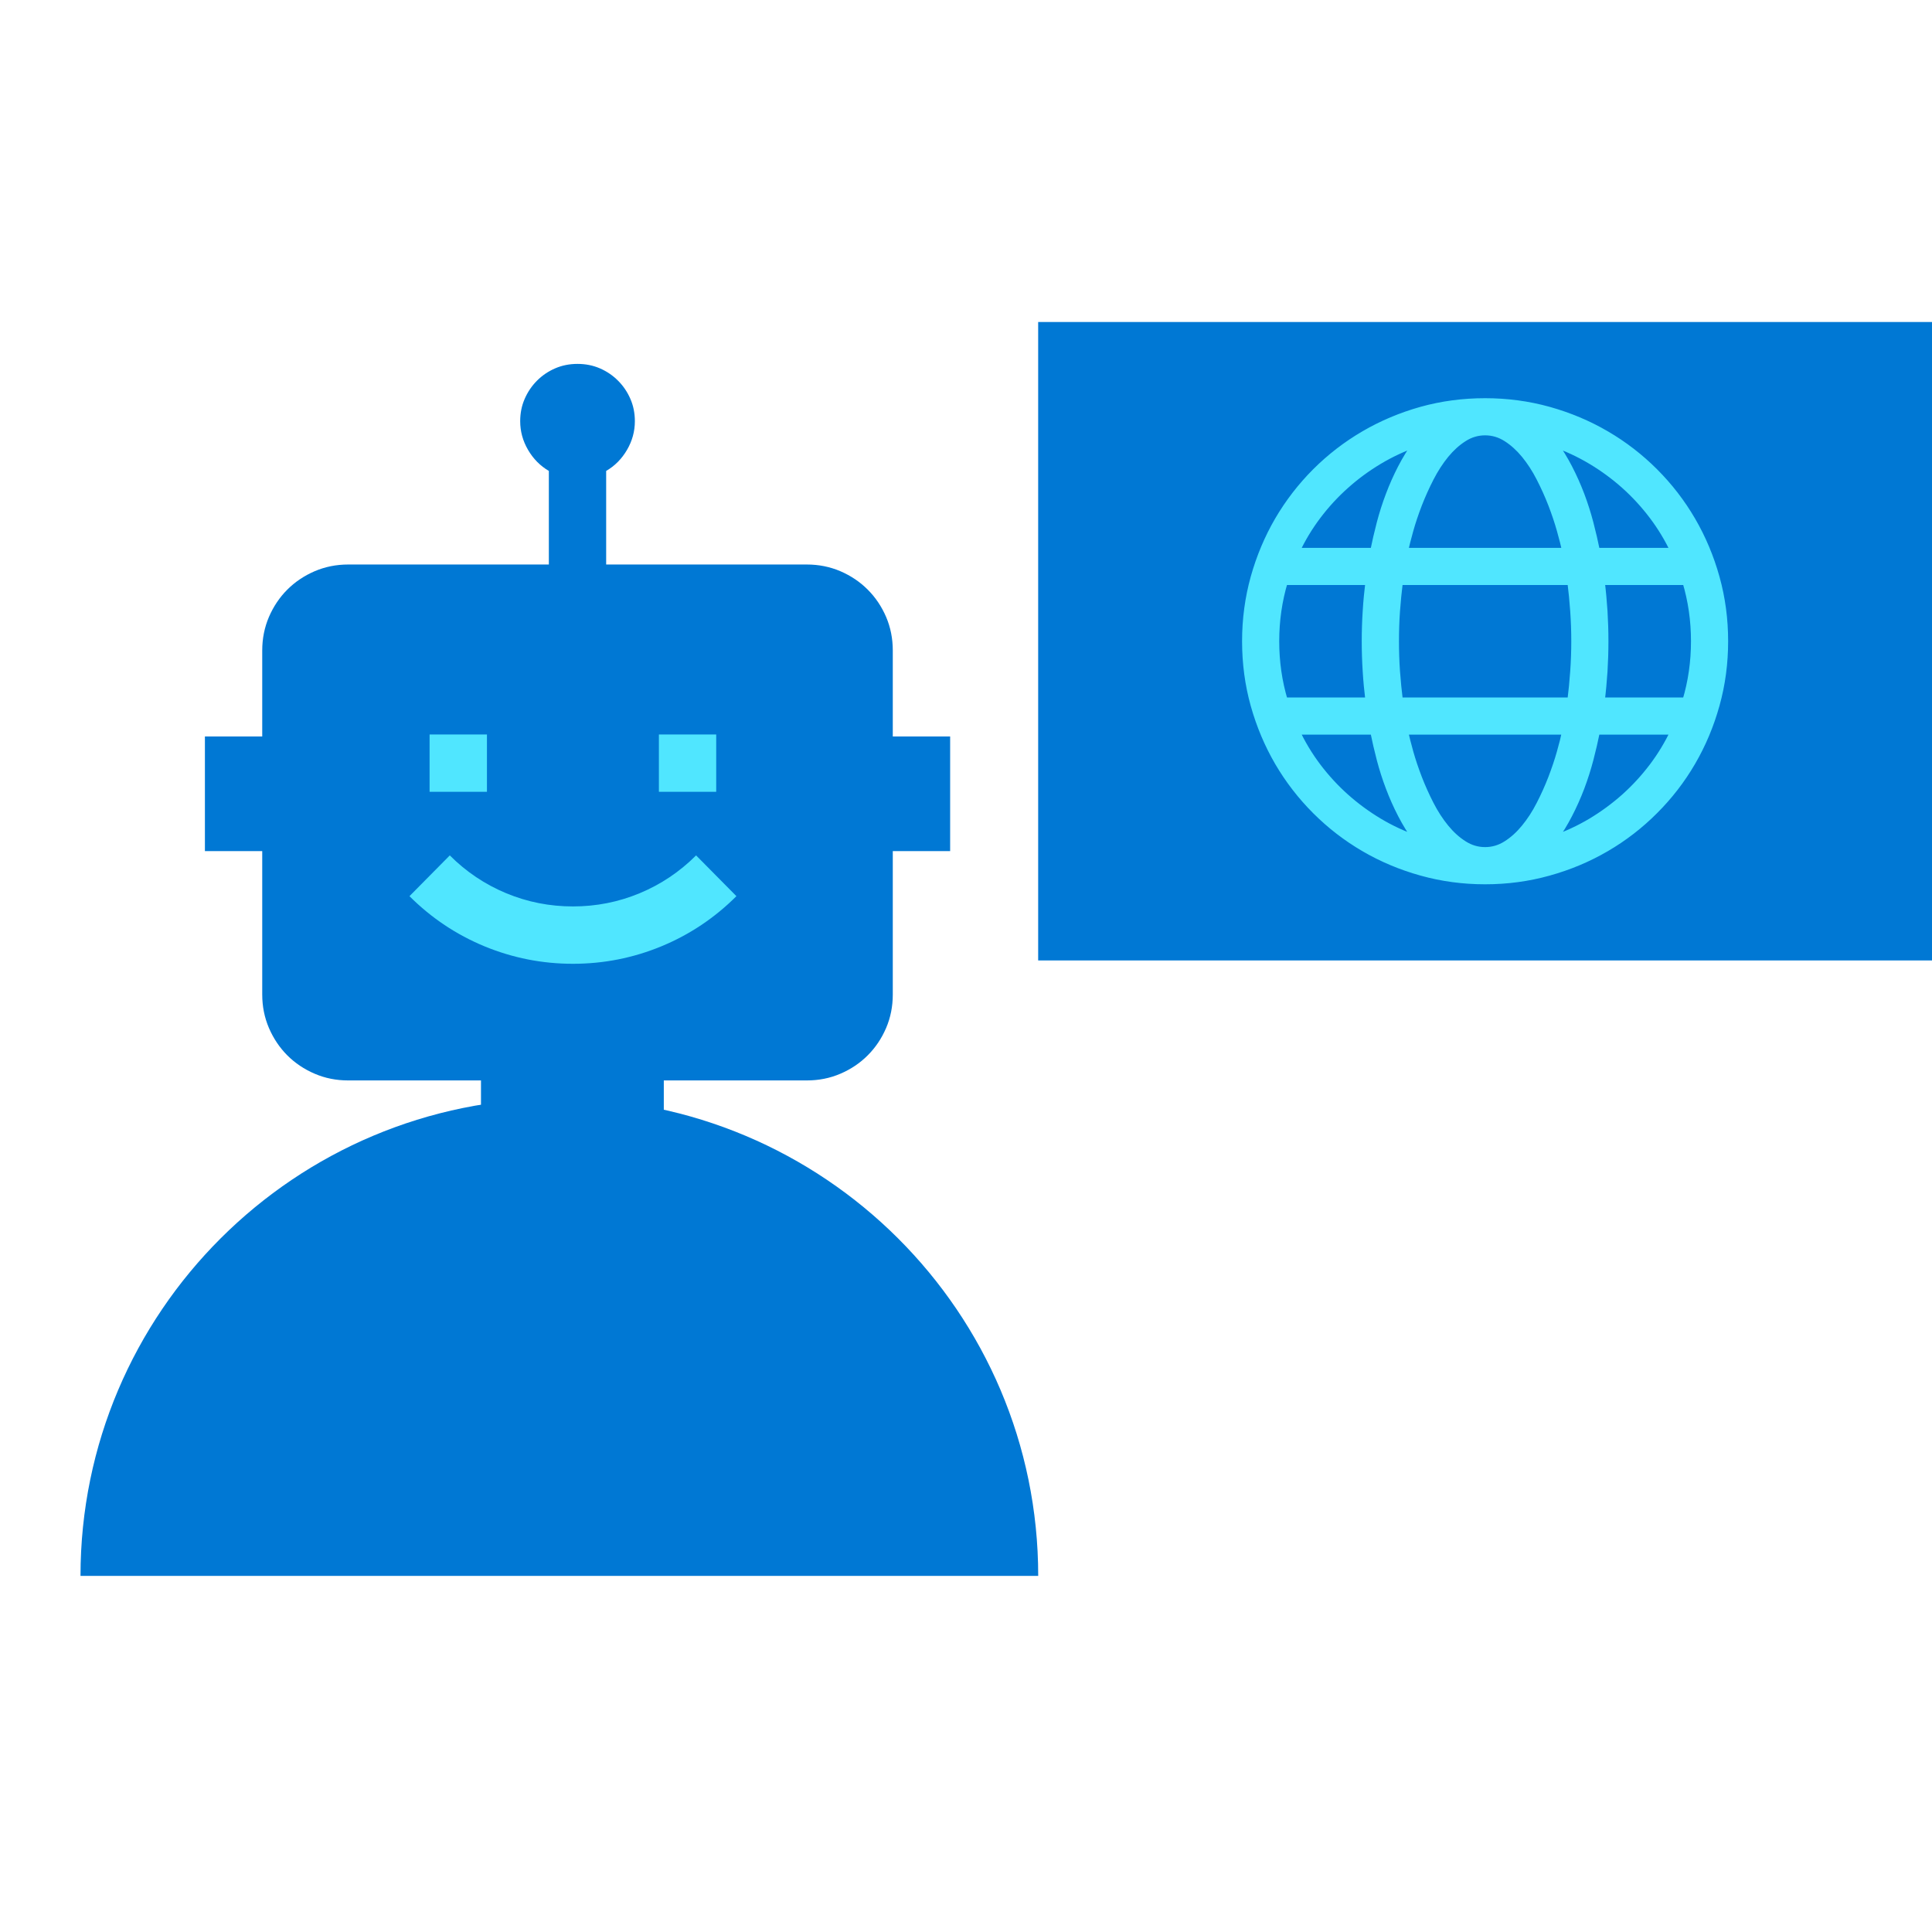 <svg data-slug-id="speech-service41" viewBox="0 0 48 48" xmlns="http://www.w3.org/2000/svg">
<rect x="25.793" y="8" width="22.207" height="15.862" fill="#0078D4"/>
<rect x="12.004" y="31.233" width="5.621" height="6.246" fill="#50E6FF"/>
<rect x="11.95" y="25.124" width="4.542" height="6.057" fill="#0078D4"/>
<path fill-rule="evenodd" clip-rule="evenodd" d="M38.477 10.195C37.97 10.054 37.443 9.983 36.897 9.983L36.897 9.983C36.347 9.983 35.82 10.054 35.314 10.195C34.809 10.336 34.336 10.536 33.894 10.793C33.453 11.051 33.051 11.361 32.689 11.723C32.327 12.085 32.017 12.487 31.759 12.928C31.502 13.37 31.302 13.844 31.161 14.351C31.02 14.859 30.949 15.385 30.949 15.931C30.949 16.481 31.02 17.009 31.161 17.514C31.302 18.02 31.502 18.493 31.759 18.934C32.017 19.376 32.327 19.778 32.689 20.14C33.051 20.502 33.453 20.812 33.894 21.069C34.336 21.327 34.81 21.526 35.317 21.668C35.825 21.809 36.351 21.88 36.897 21.88C37.443 21.88 37.97 21.809 38.477 21.668C38.985 21.526 39.459 21.327 39.9 21.069C40.342 20.812 40.744 20.502 41.106 20.14C41.468 19.778 41.778 19.376 42.035 18.934C42.293 18.493 42.492 18.019 42.634 17.511C42.775 17.004 42.846 16.477 42.846 15.931C42.846 15.385 42.775 14.859 42.634 14.351C42.492 13.844 42.293 13.37 42.035 12.928C41.778 12.487 41.468 12.085 41.106 11.723C40.744 11.361 40.342 11.051 39.9 10.793C39.459 10.536 38.985 10.336 38.477 10.195ZM41.062 12.815C41.271 13.092 41.449 13.387 41.596 13.701L39.662 13.701C39.615 13.468 39.561 13.234 39.499 12.998C39.437 12.762 39.363 12.528 39.276 12.298C39.188 12.067 39.089 11.844 38.976 11.627C38.864 11.41 38.738 11.205 38.599 11.011C38.924 11.123 39.236 11.269 39.534 11.447C39.832 11.625 40.109 11.828 40.365 12.057C40.62 12.285 40.853 12.538 41.062 12.815ZM42.102 15.931C42.102 15.416 42.03 14.92 41.887 14.444H39.778C39.809 14.692 39.833 14.939 39.848 15.185C39.864 15.431 39.871 15.68 39.871 15.931C39.871 16.183 39.864 16.432 39.848 16.678C39.833 16.924 39.809 17.17 39.778 17.418H41.887C42.03 16.942 42.102 16.446 42.102 15.931ZM37.429 20.979C37.264 21.084 37.087 21.136 36.897 21.136C36.707 21.136 36.53 21.084 36.366 20.979C36.201 20.875 36.049 20.737 35.91 20.567C35.77 20.396 35.645 20.204 35.535 19.989C35.425 19.774 35.327 19.556 35.242 19.335C35.156 19.115 35.085 18.902 35.027 18.696C34.968 18.491 34.924 18.313 34.893 18.162H38.901C38.87 18.313 38.826 18.491 38.768 18.696C38.709 18.902 38.638 19.115 38.553 19.335C38.467 19.556 38.37 19.774 38.259 19.989C38.149 20.204 38.024 20.396 37.885 20.567C37.745 20.737 37.593 20.875 37.429 20.979ZM39.029 17.418C39.06 17.17 39.084 16.924 39.102 16.678C39.119 16.432 39.128 16.183 39.128 15.931C39.128 15.68 39.119 15.431 39.102 15.185C39.084 14.939 39.06 14.692 39.029 14.444H34.765C34.734 14.692 34.71 14.939 34.693 15.185C34.675 15.431 34.667 15.68 34.667 15.931C34.667 16.183 34.675 16.432 34.693 16.678C34.71 16.924 34.734 17.17 34.765 17.418H39.029ZM31.907 17.418C31.763 16.942 31.692 16.446 31.692 15.931C31.692 15.416 31.763 14.92 31.907 14.444H34.015C33.984 14.692 33.961 14.939 33.946 15.185C33.93 15.431 33.922 15.68 33.922 15.931C33.922 16.183 33.93 16.432 33.946 16.678C33.961 16.924 33.984 17.17 34.015 17.418H31.907ZM36.897 10.726C36.707 10.726 36.53 10.779 36.366 10.883C36.201 10.988 36.049 11.125 35.91 11.296C35.77 11.466 35.645 11.659 35.535 11.873C35.425 12.088 35.327 12.306 35.242 12.527C35.156 12.748 35.085 12.961 35.027 13.166C34.968 13.371 34.924 13.549 34.893 13.7H38.901C38.87 13.549 38.826 13.371 38.768 13.166C38.709 12.961 38.638 12.748 38.553 12.527C38.467 12.306 38.37 12.088 38.259 11.873C38.149 11.659 38.024 11.466 37.885 11.296C37.745 11.125 37.593 10.988 37.429 10.883C37.264 10.779 37.087 10.726 36.897 10.726ZM34.259 11.447C34.557 11.269 34.869 11.123 35.194 11.011L35.194 11.011C35.055 11.205 34.929 11.41 34.817 11.627C34.705 11.844 34.605 12.067 34.518 12.298C34.431 12.528 34.356 12.762 34.294 12.998C34.232 13.234 34.178 13.468 34.132 13.701H32.197C32.344 13.387 32.522 13.092 32.731 12.815C32.941 12.538 33.173 12.285 33.429 12.057C33.684 11.828 33.961 11.625 34.259 11.447ZM32.197 18.162C32.344 18.476 32.522 18.771 32.731 19.048C32.941 19.325 33.173 19.577 33.429 19.806C33.684 20.034 33.961 20.238 34.259 20.416C34.557 20.594 34.869 20.739 35.194 20.851C35.055 20.658 34.929 20.453 34.817 20.236C34.705 20.019 34.605 19.795 34.518 19.565C34.431 19.334 34.356 19.101 34.294 18.865C34.232 18.629 34.178 18.394 34.132 18.162L32.197 18.162ZM39.534 20.416C39.236 20.594 38.924 20.739 38.599 20.851C38.738 20.658 38.864 20.453 38.976 20.236C39.089 20.019 39.188 19.795 39.276 19.565C39.363 19.334 39.437 19.101 39.499 18.865C39.561 18.628 39.615 18.394 39.662 18.162H41.596C41.449 18.476 41.271 18.771 41.062 19.048C40.853 19.325 40.62 19.577 40.365 19.806C40.109 20.034 39.832 20.238 39.534 20.416Z" fill="#50E6FF"/>
<path d="M36.897 9.983V9.893H36.862L36.836 9.917L36.897 9.983ZM38.477 10.195L38.501 10.108L38.477 10.195ZM36.897 9.983V10.073H36.932L36.958 10.049L36.897 9.983ZM35.314 10.195L35.29 10.108L35.29 10.108L35.314 10.195ZM33.894 10.793L33.939 10.871L33.939 10.871L33.894 10.793ZM32.689 11.723L32.625 11.659L32.689 11.723ZM31.759 12.928L31.837 12.973L31.759 12.928ZM31.161 14.351L31.074 14.327L31.161 14.351ZM31.161 17.514L31.074 17.538L31.074 17.538L31.161 17.514ZM31.759 18.934L31.837 18.889L31.837 18.889L31.759 18.934ZM32.689 20.14L32.752 20.076L32.689 20.14ZM38.477 21.668L38.501 21.754H38.501L38.477 21.668ZM39.9 21.069L39.855 20.992H39.855L39.9 21.069ZM41.106 20.14L41.042 20.076L41.106 20.14ZM42.634 17.511L42.547 17.487L42.634 17.511ZM42.634 14.351L42.72 14.327V14.327L42.634 14.351ZM42.035 12.928L41.958 12.973V12.973L42.035 12.928ZM41.106 11.723L41.042 11.786V11.786L41.106 11.723ZM39.9 10.793L39.855 10.871L39.9 10.793ZM41.596 13.701V13.791L41.738 13.791L41.678 13.662L41.596 13.701ZM41.062 12.815L41.133 12.761V12.761L41.062 12.815ZM39.662 13.701L39.574 13.718L39.588 13.791H39.662V13.701ZM39.499 12.998L39.412 13.021V13.021L39.499 12.998ZM39.276 12.298L39.36 12.266V12.266L39.276 12.298ZM38.976 11.627L39.056 11.585L39.056 11.585L38.976 11.627ZM38.599 11.011L38.628 10.926L38.36 10.834L38.526 11.064L38.599 11.011ZM39.534 11.447L39.488 11.524L39.534 11.447ZM40.365 12.057L40.305 12.124L40.365 12.057ZM41.887 14.444L41.973 14.418L41.954 14.354H41.887V14.444ZM39.778 14.444V14.354H39.676L39.689 14.455L39.778 14.444ZM39.848 15.185L39.758 15.19V15.19L39.848 15.185ZM39.848 16.678L39.758 16.672L39.848 16.678ZM39.778 17.418L39.689 17.407L39.676 17.508H39.778V17.418ZM41.887 17.418V17.508H41.954L41.973 17.444L41.887 17.418ZM37.429 20.979L37.477 21.055L37.477 21.055L37.429 20.979ZM36.366 20.979L36.317 21.055L36.317 21.055L36.366 20.979ZM35.91 20.567L35.84 20.624H35.84L35.91 20.567ZM35.535 19.989L35.615 19.948L35.535 19.989ZM35.242 19.335L35.158 19.368V19.368L35.242 19.335ZM35.027 18.696L34.94 18.721H34.94L35.027 18.696ZM34.893 18.162V18.072H34.783L34.805 18.18L34.893 18.162ZM38.901 18.162L38.989 18.18L39.011 18.072H38.901V18.162ZM38.768 18.696L38.681 18.672L38.768 18.696ZM38.553 19.335L38.636 19.368V19.368L38.553 19.335ZM38.259 19.989L38.179 19.948L38.259 19.989ZM37.885 20.567L37.815 20.51H37.815L37.885 20.567ZM39.102 16.678L39.012 16.671V16.671L39.102 16.678ZM39.029 17.418V17.508H39.108L39.118 17.429L39.029 17.418ZM39.102 15.185L39.012 15.191V15.191L39.102 15.185ZM39.029 14.444L39.118 14.433L39.108 14.354H39.029V14.444ZM34.765 14.444V14.354H34.686L34.676 14.433L34.765 14.444ZM34.693 15.185L34.782 15.191L34.693 15.185ZM34.693 16.678L34.603 16.684L34.693 16.678ZM34.765 17.418L34.676 17.429L34.686 17.508H34.765V17.418ZM31.907 17.418L31.82 17.444L31.84 17.508H31.907V17.418ZM31.907 14.444V14.354H31.84L31.82 14.418L31.907 14.444ZM34.015 14.444L34.105 14.455L34.117 14.354H34.015V14.444ZM33.946 15.185L34.035 15.19L33.946 15.185ZM33.946 16.678L34.035 16.672L33.946 16.678ZM34.015 17.418V17.508H34.117L34.105 17.407L34.015 17.418ZM36.366 10.883L36.414 10.959L36.414 10.959L36.366 10.883ZM35.91 11.296L35.979 11.352L35.979 11.352L35.91 11.296ZM35.535 11.873L35.615 11.915V11.915L35.535 11.873ZM35.242 12.527L35.158 12.495V12.495L35.242 12.527ZM35.027 13.166L35.113 13.191V13.191L35.027 13.166ZM34.893 13.7L34.805 13.682L34.783 13.79H34.893V13.7ZM38.901 13.7V13.79H39.011L38.989 13.682L38.901 13.7ZM38.768 13.166L38.854 13.142V13.142L38.768 13.166ZM38.553 12.527L38.469 12.559L38.553 12.527ZM38.259 11.873L38.179 11.915V11.915L38.259 11.873ZM37.885 11.296L37.954 11.239V11.239L37.885 11.296ZM37.429 10.883L37.477 10.807L37.477 10.807L37.429 10.883ZM35.194 11.011L35.271 11.058L35.4 10.845L35.165 10.926L35.194 11.011ZM34.259 11.447L34.213 11.37V11.37L34.259 11.447ZM35.194 11.011L35.268 11.064L35.271 11.058L35.194 11.011ZM34.817 11.627L34.897 11.668L34.897 11.668L34.817 11.627ZM34.518 12.298L34.434 12.266V12.266L34.518 12.298ZM34.294 12.998L34.381 13.021V13.021L34.294 12.998ZM34.132 13.701V13.791H34.205L34.22 13.718L34.132 13.701ZM32.197 13.701L32.116 13.662L32.056 13.791H32.197V13.701ZM32.731 12.815L32.803 12.869L32.803 12.869L32.731 12.815ZM33.429 12.057L33.489 12.124L33.489 12.124L33.429 12.057ZM32.731 19.048L32.66 19.102H32.66L32.731 19.048ZM32.197 18.162L32.197 18.072H32.056L32.116 18.2L32.197 18.162ZM33.429 19.806L33.369 19.873L33.429 19.806ZM34.259 20.416L34.305 20.339H34.305L34.259 20.416ZM35.194 20.851L35.165 20.936L35.433 21.029L35.267 20.799L35.194 20.851ZM34.817 20.236L34.737 20.277H34.737L34.817 20.236ZM34.518 19.565L34.434 19.597H34.434L34.518 19.565ZM34.294 18.865L34.381 18.842L34.294 18.865ZM34.132 18.162L34.22 18.144L34.205 18.072H34.132L34.132 18.162ZM38.599 20.851L38.526 20.799L38.36 21.029L38.628 20.936L38.599 20.851ZM38.976 20.236L38.897 20.194L38.976 20.236ZM39.276 19.565L39.36 19.597L39.276 19.565ZM39.662 18.162V18.072H39.588L39.574 18.144L39.662 18.162ZM41.596 18.162L41.678 18.2L41.738 18.072H41.596V18.162ZM41.062 19.048L40.99 18.994L41.062 19.048ZM40.365 19.806L40.305 19.739L40.365 19.806ZM36.897 10.073C37.435 10.073 37.954 10.143 38.453 10.282L38.501 10.108C37.986 9.965 37.451 9.893 36.897 9.893V10.073ZM36.958 10.049L36.958 10.049L36.836 9.917L36.836 9.917L36.958 10.049ZM35.339 10.281C35.836 10.143 36.355 10.073 36.897 10.073V9.893C36.34 9.893 35.804 9.965 35.29 10.108L35.339 10.281ZM33.939 10.871C34.374 10.617 34.84 10.421 35.339 10.281L35.29 10.108C34.778 10.252 34.297 10.454 33.849 10.716L33.939 10.871ZM32.752 11.786C33.109 11.43 33.505 11.125 33.939 10.871L33.849 10.716C33.401 10.977 32.993 11.292 32.625 11.659L32.752 11.786ZM31.837 12.973C32.09 12.539 32.396 12.143 32.752 11.786L32.625 11.659C32.258 12.027 31.943 12.435 31.681 12.883L31.837 12.973ZM31.247 14.375C31.387 13.875 31.583 13.408 31.837 12.973L31.681 12.883C31.42 13.331 31.218 13.813 31.074 14.327L31.247 14.375ZM31.039 15.931C31.039 15.393 31.108 14.875 31.247 14.375L31.074 14.327C30.931 14.843 30.859 15.377 30.859 15.931H31.039ZM31.247 17.49C31.108 16.993 31.039 16.473 31.039 15.931H30.859C30.859 16.489 30.931 17.025 31.074 17.538L31.247 17.49ZM31.837 18.889C31.583 18.454 31.387 17.988 31.247 17.49L31.074 17.538C31.218 18.051 31.42 18.532 31.681 18.98L31.837 18.889ZM32.752 20.076C32.396 19.72 32.09 19.324 31.837 18.889L31.681 18.98C31.943 19.428 32.258 19.836 32.625 20.203L32.752 20.076ZM33.939 20.992C33.505 20.738 33.109 20.433 32.752 20.076L32.625 20.203C32.993 20.571 33.401 20.886 33.849 21.147L33.939 20.992ZM35.341 21.581C34.841 21.442 34.374 21.245 33.939 20.992L33.849 21.147C34.297 21.409 34.779 21.611 35.293 21.754L35.341 21.581ZM36.897 21.79C36.359 21.79 35.84 21.72 35.341 21.581L35.293 21.754C35.809 21.898 36.343 21.97 36.897 21.97V21.79ZM38.453 21.581C37.954 21.72 37.435 21.79 36.897 21.79V21.97C37.451 21.97 37.986 21.898 38.501 21.754L38.453 21.581ZM39.855 20.992C39.42 21.245 38.953 21.442 38.453 21.581L38.501 21.754C39.016 21.611 39.497 21.409 39.946 21.147L39.855 20.992ZM41.042 20.076C40.686 20.433 40.29 20.738 39.855 20.992L39.946 21.147C40.394 20.886 40.802 20.571 41.169 20.203L41.042 20.076ZM41.958 18.889C41.704 19.324 41.399 19.72 41.042 20.076L41.169 20.203C41.537 19.836 41.852 19.428 42.113 18.98L41.958 18.889ZM42.547 17.487C42.408 17.987 42.211 18.455 41.958 18.889L42.113 18.98C42.374 18.532 42.577 18.05 42.72 17.535L42.547 17.487ZM42.756 15.931C42.756 16.47 42.686 16.988 42.547 17.487L42.72 17.535C42.864 17.02 42.935 16.485 42.935 15.931H42.756ZM42.547 14.375C42.686 14.875 42.756 15.393 42.756 15.931H42.935C42.935 15.377 42.864 14.843 42.72 14.327L42.547 14.375ZM41.958 12.973C42.211 13.408 42.408 13.875 42.547 14.375L42.72 14.327C42.577 13.813 42.374 13.331 42.113 12.883L41.958 12.973ZM41.042 11.786C41.399 12.143 41.704 12.539 41.958 12.973L42.113 12.883C41.852 12.435 41.537 12.027 41.169 11.659L41.042 11.786ZM39.855 10.871C40.29 11.125 40.686 11.43 41.042 11.786L41.169 11.659C40.802 11.292 40.394 10.977 39.946 10.716L39.855 10.871ZM38.453 10.282C38.953 10.421 39.42 10.617 39.855 10.871L39.946 10.716C39.497 10.454 39.016 10.252 38.501 10.108L38.453 10.282ZM41.678 13.662C41.528 13.343 41.346 13.043 41.133 12.761L40.99 12.869C41.195 13.141 41.37 13.431 41.515 13.739L41.678 13.662ZM39.662 13.791L41.596 13.791V13.611L39.662 13.611V13.791ZM39.412 13.021C39.474 13.255 39.528 13.488 39.574 13.718L39.75 13.683C39.703 13.449 39.648 13.213 39.586 12.975L39.412 13.021ZM39.191 12.33C39.277 12.557 39.351 12.787 39.412 13.021L39.586 12.975C39.523 12.736 39.448 12.499 39.36 12.266L39.191 12.33ZM38.896 11.668C39.007 11.882 39.105 12.102 39.191 12.33L39.36 12.266C39.271 12.032 39.17 11.806 39.056 11.585L38.896 11.668ZM38.526 11.064C38.663 11.254 38.786 11.455 38.896 11.668L39.056 11.585C38.942 11.365 38.814 11.156 38.672 10.959L38.526 11.064ZM39.58 11.37C39.277 11.188 38.959 11.04 38.628 10.926L38.569 11.096C38.889 11.206 39.195 11.349 39.488 11.524L39.58 11.37ZM40.425 11.99C40.165 11.757 39.883 11.551 39.58 11.37L39.488 11.524C39.781 11.699 40.053 11.899 40.305 12.124L40.425 11.99ZM41.133 12.761C40.921 12.479 40.685 12.222 40.425 11.99L40.305 12.124C40.556 12.348 40.784 12.597 40.99 12.869L41.133 12.761ZM41.801 14.47C41.942 14.938 42.012 15.425 42.012 15.931H42.192C42.192 15.408 42.119 14.903 41.973 14.418L41.801 14.47ZM39.778 14.534H41.887V14.354H39.778V14.534ZM39.938 15.179C39.922 14.931 39.899 14.683 39.868 14.433L39.689 14.455C39.72 14.701 39.743 14.946 39.758 15.19L39.938 15.179ZM39.961 15.931C39.961 15.678 39.953 15.427 39.938 15.179L39.758 15.19C39.774 15.434 39.781 15.681 39.781 15.931H39.961ZM39.938 16.683C39.953 16.435 39.961 16.185 39.961 15.931H39.781C39.781 16.181 39.774 16.428 39.758 16.672L39.938 16.683ZM39.868 17.429C39.899 17.18 39.922 16.931 39.938 16.683L39.758 16.672C39.743 16.916 39.72 17.161 39.689 17.407L39.868 17.429ZM41.887 17.328H39.778V17.508H41.887V17.328ZM42.012 15.931C42.012 16.438 41.942 16.925 41.801 17.392L41.973 17.444C42.119 16.959 42.192 16.455 42.192 15.931H42.012ZM36.897 21.226C37.104 21.226 37.298 21.169 37.477 21.055L37.38 20.903C37.23 20.999 37.069 21.046 36.897 21.046V21.226ZM36.317 21.055C36.496 21.169 36.69 21.226 36.897 21.226V21.046C36.725 21.046 36.564 20.999 36.414 20.903L36.317 21.055ZM35.84 20.624C35.985 20.801 36.144 20.945 36.317 21.055L36.414 20.903C36.258 20.805 36.113 20.674 35.979 20.51L35.84 20.624ZM35.455 20.03C35.568 20.25 35.696 20.448 35.84 20.624L35.979 20.51C35.844 20.345 35.723 20.158 35.615 19.948L35.455 20.03ZM35.158 19.368C35.244 19.591 35.343 19.812 35.455 20.03L35.615 19.948C35.506 19.736 35.41 19.521 35.325 19.303L35.158 19.368ZM34.94 18.721C34.999 18.929 35.072 19.145 35.158 19.368L35.325 19.303C35.241 19.084 35.17 18.874 35.113 18.672L34.94 18.721ZM34.805 18.18C34.837 18.334 34.882 18.514 34.94 18.721L35.113 18.672C35.056 18.468 35.011 18.292 34.981 18.144L34.805 18.18ZM38.901 18.072H34.893V18.252H38.901V18.072ZM38.854 18.721C38.913 18.514 38.958 18.334 38.989 18.18L38.813 18.144C38.783 18.292 38.739 18.468 38.681 18.672L38.854 18.721ZM38.636 19.368C38.723 19.145 38.795 18.929 38.854 18.721L38.681 18.672C38.624 18.874 38.553 19.084 38.469 19.303L38.636 19.368ZM38.339 20.03C38.451 19.812 38.55 19.591 38.636 19.368L38.469 19.303C38.385 19.521 38.288 19.736 38.179 19.948L38.339 20.03ZM37.954 20.624C38.098 20.448 38.226 20.25 38.339 20.03L38.179 19.948C38.072 20.158 37.95 20.345 37.815 20.51L37.954 20.624ZM37.477 21.055C37.651 20.945 37.809 20.801 37.954 20.624L37.815 20.51C37.681 20.674 37.536 20.805 37.38 20.903L37.477 21.055ZM39.012 16.671C38.995 16.916 38.971 17.161 38.94 17.407L39.118 17.429C39.15 17.18 39.174 16.931 39.191 16.684L39.012 16.671ZM39.038 15.931C39.038 16.181 39.029 16.427 39.012 16.671L39.191 16.684C39.209 16.436 39.218 16.185 39.218 15.931H39.038ZM39.012 15.191C39.029 15.435 39.038 15.681 39.038 15.931H39.218C39.218 15.677 39.209 15.426 39.191 15.178L39.012 15.191ZM38.94 14.455C38.971 14.701 38.995 14.947 39.012 15.191L39.191 15.178C39.174 14.931 39.15 14.682 39.118 14.433L38.94 14.455ZM34.765 14.534H39.029V14.354H34.765V14.534ZM34.782 15.191C34.8 14.947 34.824 14.701 34.855 14.455L34.676 14.433C34.645 14.682 34.62 14.931 34.603 15.178L34.782 15.191ZM34.757 15.931C34.757 15.681 34.765 15.435 34.782 15.191L34.603 15.178C34.585 15.426 34.577 15.677 34.577 15.931H34.757ZM34.782 16.671C34.765 16.427 34.757 16.181 34.757 15.931H34.577C34.577 16.185 34.585 16.436 34.603 16.684L34.782 16.671ZM34.855 17.407C34.824 17.161 34.8 16.916 34.782 16.671L34.603 16.684C34.62 16.931 34.645 17.18 34.676 17.429L34.855 17.407ZM39.029 17.328H34.765V17.508H39.029V17.328ZM31.602 15.931C31.602 16.455 31.675 16.959 31.82 17.444L31.993 17.392C31.852 16.925 31.782 16.438 31.782 15.931H31.602ZM31.82 14.418C31.675 14.903 31.602 15.408 31.602 15.931H31.782C31.782 15.425 31.852 14.938 31.993 14.47L31.82 14.418ZM34.015 14.354H31.907V14.534H34.015V14.354ZM34.035 15.19C34.051 14.946 34.074 14.701 34.105 14.455L33.926 14.433C33.895 14.683 33.871 14.931 33.856 15.179L34.035 15.19ZM34.012 15.931C34.012 15.681 34.02 15.434 34.035 15.19L33.856 15.179C33.84 15.427 33.832 15.678 33.832 15.931H34.012ZM34.035 16.672C34.02 16.428 34.012 16.181 34.012 15.931H33.832C33.832 16.185 33.84 16.435 33.856 16.683L34.035 16.672ZM34.105 17.407C34.074 17.161 34.051 16.916 34.035 16.672L33.856 16.683C33.871 16.931 33.895 17.18 33.926 17.429L34.105 17.407ZM31.907 17.508H34.015V17.328H31.907V17.508ZM36.414 10.959C36.564 10.863 36.725 10.816 36.897 10.816V10.636C36.69 10.636 36.496 10.694 36.317 10.807L36.414 10.959ZM35.979 11.352C36.113 11.189 36.258 11.058 36.414 10.959L36.317 10.807C36.144 10.918 35.985 11.062 35.84 11.239L35.979 11.352ZM35.615 11.915C35.723 11.705 35.844 11.518 35.979 11.352L35.84 11.239C35.696 11.414 35.568 11.612 35.455 11.832L35.615 11.915ZM35.325 12.559C35.41 12.342 35.506 12.127 35.615 11.915L35.455 11.832C35.343 12.05 35.244 12.271 35.158 12.495L35.325 12.559ZM35.113 13.191C35.17 12.988 35.241 12.778 35.325 12.559L35.158 12.495C35.072 12.718 34.999 12.933 34.94 13.142L35.113 13.191ZM34.981 13.719C35.011 13.57 35.056 13.394 35.113 13.191L34.94 13.142C34.882 13.348 34.837 13.529 34.805 13.682L34.981 13.719ZM38.901 13.611H34.893V13.79H38.901V13.611ZM38.681 13.191C38.739 13.394 38.783 13.57 38.813 13.719L38.989 13.682C38.958 13.529 38.913 13.348 38.854 13.142L38.681 13.191ZM38.469 12.559C38.553 12.778 38.624 12.988 38.681 13.191L38.854 13.142C38.795 12.933 38.723 12.718 38.636 12.495L38.469 12.559ZM38.179 11.915C38.288 12.127 38.385 12.342 38.469 12.559L38.636 12.495C38.55 12.271 38.451 12.05 38.339 11.832L38.179 11.915ZM37.815 11.352C37.95 11.518 38.072 11.705 38.179 11.915L38.339 11.832C38.226 11.612 38.098 11.414 37.954 11.239L37.815 11.352ZM37.38 10.959C37.536 11.058 37.681 11.189 37.815 11.352L37.954 11.239C37.809 11.062 37.651 10.918 37.477 10.807L37.38 10.959ZM36.897 10.816C37.069 10.816 37.23 10.863 37.38 10.959L37.477 10.807C37.298 10.694 37.104 10.636 36.897 10.636V10.816ZM35.165 10.926C34.834 11.04 34.517 11.188 34.213 11.37L34.305 11.524C34.598 11.349 34.904 11.206 35.224 11.096L35.165 10.926ZM35.271 11.058L35.271 11.058L35.118 10.964L35.118 10.964L35.271 11.058ZM34.897 11.668C35.007 11.455 35.131 11.254 35.267 11.064L35.121 10.959C34.98 11.156 34.851 11.365 34.737 11.585L34.897 11.668ZM34.602 12.33C34.688 12.102 34.786 11.882 34.897 11.668L34.737 11.585C34.623 11.806 34.522 12.032 34.434 12.266L34.602 12.33ZM34.381 13.021C34.442 12.787 34.516 12.557 34.602 12.33L34.434 12.266C34.345 12.499 34.27 12.736 34.207 12.975L34.381 13.021ZM34.22 13.718C34.266 13.488 34.32 13.255 34.381 13.021L34.207 12.975C34.145 13.213 34.09 13.449 34.043 13.683L34.22 13.718ZM32.197 13.791H34.132V13.611H32.197V13.791ZM32.66 12.761C32.447 13.043 32.266 13.343 32.116 13.662L32.279 13.739C32.423 13.431 32.598 13.141 32.803 12.869L32.66 12.761ZM33.369 11.99C33.109 12.222 32.872 12.479 32.66 12.761L32.803 12.869C33.009 12.597 33.237 12.348 33.489 12.124L33.369 11.99ZM34.213 11.37C33.91 11.551 33.629 11.757 33.369 11.99L33.489 12.124C33.74 11.899 34.012 11.699 34.305 11.524L34.213 11.37ZM32.803 18.994C32.598 18.722 32.423 18.432 32.279 18.124L32.116 18.2C32.266 18.519 32.447 18.82 32.66 19.102L32.803 18.994ZM33.489 19.739C33.237 19.514 33.009 19.266 32.803 18.994L32.66 19.102C32.872 19.384 33.109 19.64 33.369 19.873L33.489 19.739ZM34.305 20.339C34.012 20.163 33.74 19.963 33.489 19.739L33.369 19.873C33.629 20.105 33.91 20.312 34.213 20.493L34.305 20.339ZM35.224 20.766C34.904 20.656 34.598 20.514 34.305 20.339L34.213 20.493C34.517 20.674 34.834 20.822 35.165 20.936L35.224 20.766ZM34.737 20.277C34.851 20.498 34.98 20.707 35.121 20.904L35.267 20.799C35.131 20.609 35.007 20.407 34.897 20.194L34.737 20.277ZM34.434 19.597C34.522 19.83 34.623 20.057 34.737 20.277L34.897 20.194C34.786 19.981 34.688 19.76 34.602 19.533L34.434 19.597ZM34.207 18.888C34.27 19.127 34.345 19.363 34.434 19.597L34.602 19.533C34.516 19.305 34.442 19.075 34.381 18.842L34.207 18.888ZM34.043 18.18C34.09 18.414 34.145 18.65 34.207 18.888L34.381 18.842C34.32 18.607 34.266 18.375 34.22 18.144L34.043 18.18ZM32.197 18.252L34.132 18.252L34.132 18.072L32.197 18.072L32.197 18.252ZM38.628 20.936C38.959 20.822 39.277 20.674 39.58 20.493L39.488 20.339C39.195 20.514 38.889 20.656 38.569 20.766L38.628 20.936ZM38.897 20.194C38.786 20.407 38.663 20.609 38.526 20.799L38.672 20.904C38.814 20.707 38.942 20.498 39.056 20.277L38.897 20.194ZM39.191 19.533C39.105 19.76 39.007 19.981 38.897 20.194L39.056 20.277C39.17 20.057 39.271 19.83 39.36 19.597L39.191 19.533ZM39.412 18.842C39.351 19.075 39.277 19.305 39.191 19.533L39.36 19.597C39.448 19.363 39.523 19.127 39.586 18.888L39.412 18.842ZM39.574 18.144C39.528 18.375 39.474 18.607 39.412 18.842L39.586 18.888C39.648 18.65 39.703 18.414 39.75 18.18L39.574 18.144ZM41.596 18.072H39.662V18.252H41.596V18.072ZM41.133 19.102C41.346 18.82 41.528 18.519 41.678 18.2L41.515 18.124C41.37 18.432 41.195 18.722 40.99 18.994L41.133 19.102ZM40.425 19.873C40.685 19.64 40.921 19.384 41.133 19.102L40.99 18.994C40.784 19.266 40.556 19.514 40.305 19.739L40.425 19.873ZM39.58 20.493C39.883 20.312 40.165 20.105 40.425 19.873L40.305 19.739C40.053 19.963 39.781 20.163 39.488 20.339L39.58 20.493Z" fill="#50E6FF"/>
<path d="M2 39.153C2 32.602 7.329 27.287 13.897 27.287C20.465 27.287 25.794 32.602 25.794 39.153H2Z" fill="#0078D4"/>
<path d="M23.606 21.146V18.298H22.181V16.162C22.181 15.865 22.126 15.587 22.015 15.327C21.903 15.068 21.751 14.841 21.558 14.649C21.366 14.456 21.139 14.304 20.88 14.192C20.62 14.081 20.342 14.025 20.045 14.025H15.06V11.7C15.276 11.574 15.448 11.4 15.578 11.177C15.708 10.954 15.773 10.717 15.773 10.465C15.773 10.265 15.736 10.079 15.661 9.909C15.587 9.738 15.485 9.588 15.355 9.458C15.226 9.328 15.075 9.226 14.905 9.152C14.734 9.078 14.549 9.041 14.348 9.041C14.148 9.041 13.963 9.078 13.792 9.152C13.621 9.226 13.471 9.328 13.341 9.458C13.212 9.588 13.11 9.738 13.036 9.909C12.961 10.079 12.924 10.265 12.924 10.465C12.924 10.717 12.989 10.954 13.119 11.177C13.249 11.4 13.421 11.574 13.636 11.7V14.025H8.652C8.355 14.025 8.077 14.081 7.817 14.192C7.558 14.304 7.331 14.456 7.138 14.649C6.946 14.841 6.794 15.068 6.682 15.327C6.571 15.587 6.515 15.865 6.515 16.162V18.298H5.091V21.146H6.515V24.707C6.515 25.004 6.571 25.282 6.682 25.541C6.794 25.801 6.946 26.027 7.138 26.22C7.331 26.413 7.558 26.565 7.817 26.676C8.077 26.788 8.355 26.843 8.652 26.843H12.212H17.108H20.045C20.342 26.843 20.62 26.788 20.88 26.676C21.139 26.565 21.366 26.413 21.558 26.22C21.751 26.027 21.903 25.801 22.015 25.541C22.126 25.282 22.181 25.004 22.181 24.707V21.146H23.606Z" fill="#0078D4"/>
<path d="M12.098 19.672H10.673V18.248H12.098V19.672Z" fill="#50E6FF"/>
<path d="M17.794 19.672H16.37V18.248H17.794V19.672Z" fill="#50E6FF"/>
<path d="M11.175 21.252C11.582 21.66 12.05 21.973 12.576 22.192C13.103 22.411 13.656 22.52 14.234 22.52C14.813 22.52 15.366 22.411 15.892 22.192C16.419 21.973 16.886 21.66 17.294 21.252L18.296 22.265C17.754 22.806 17.133 23.221 16.432 23.511C15.731 23.8 14.998 23.945 14.234 23.945C13.47 23.945 12.738 23.8 12.037 23.511C11.336 23.221 10.715 22.806 10.173 22.265L11.175 21.252Z" fill="#50E6FF"/>
</svg>
